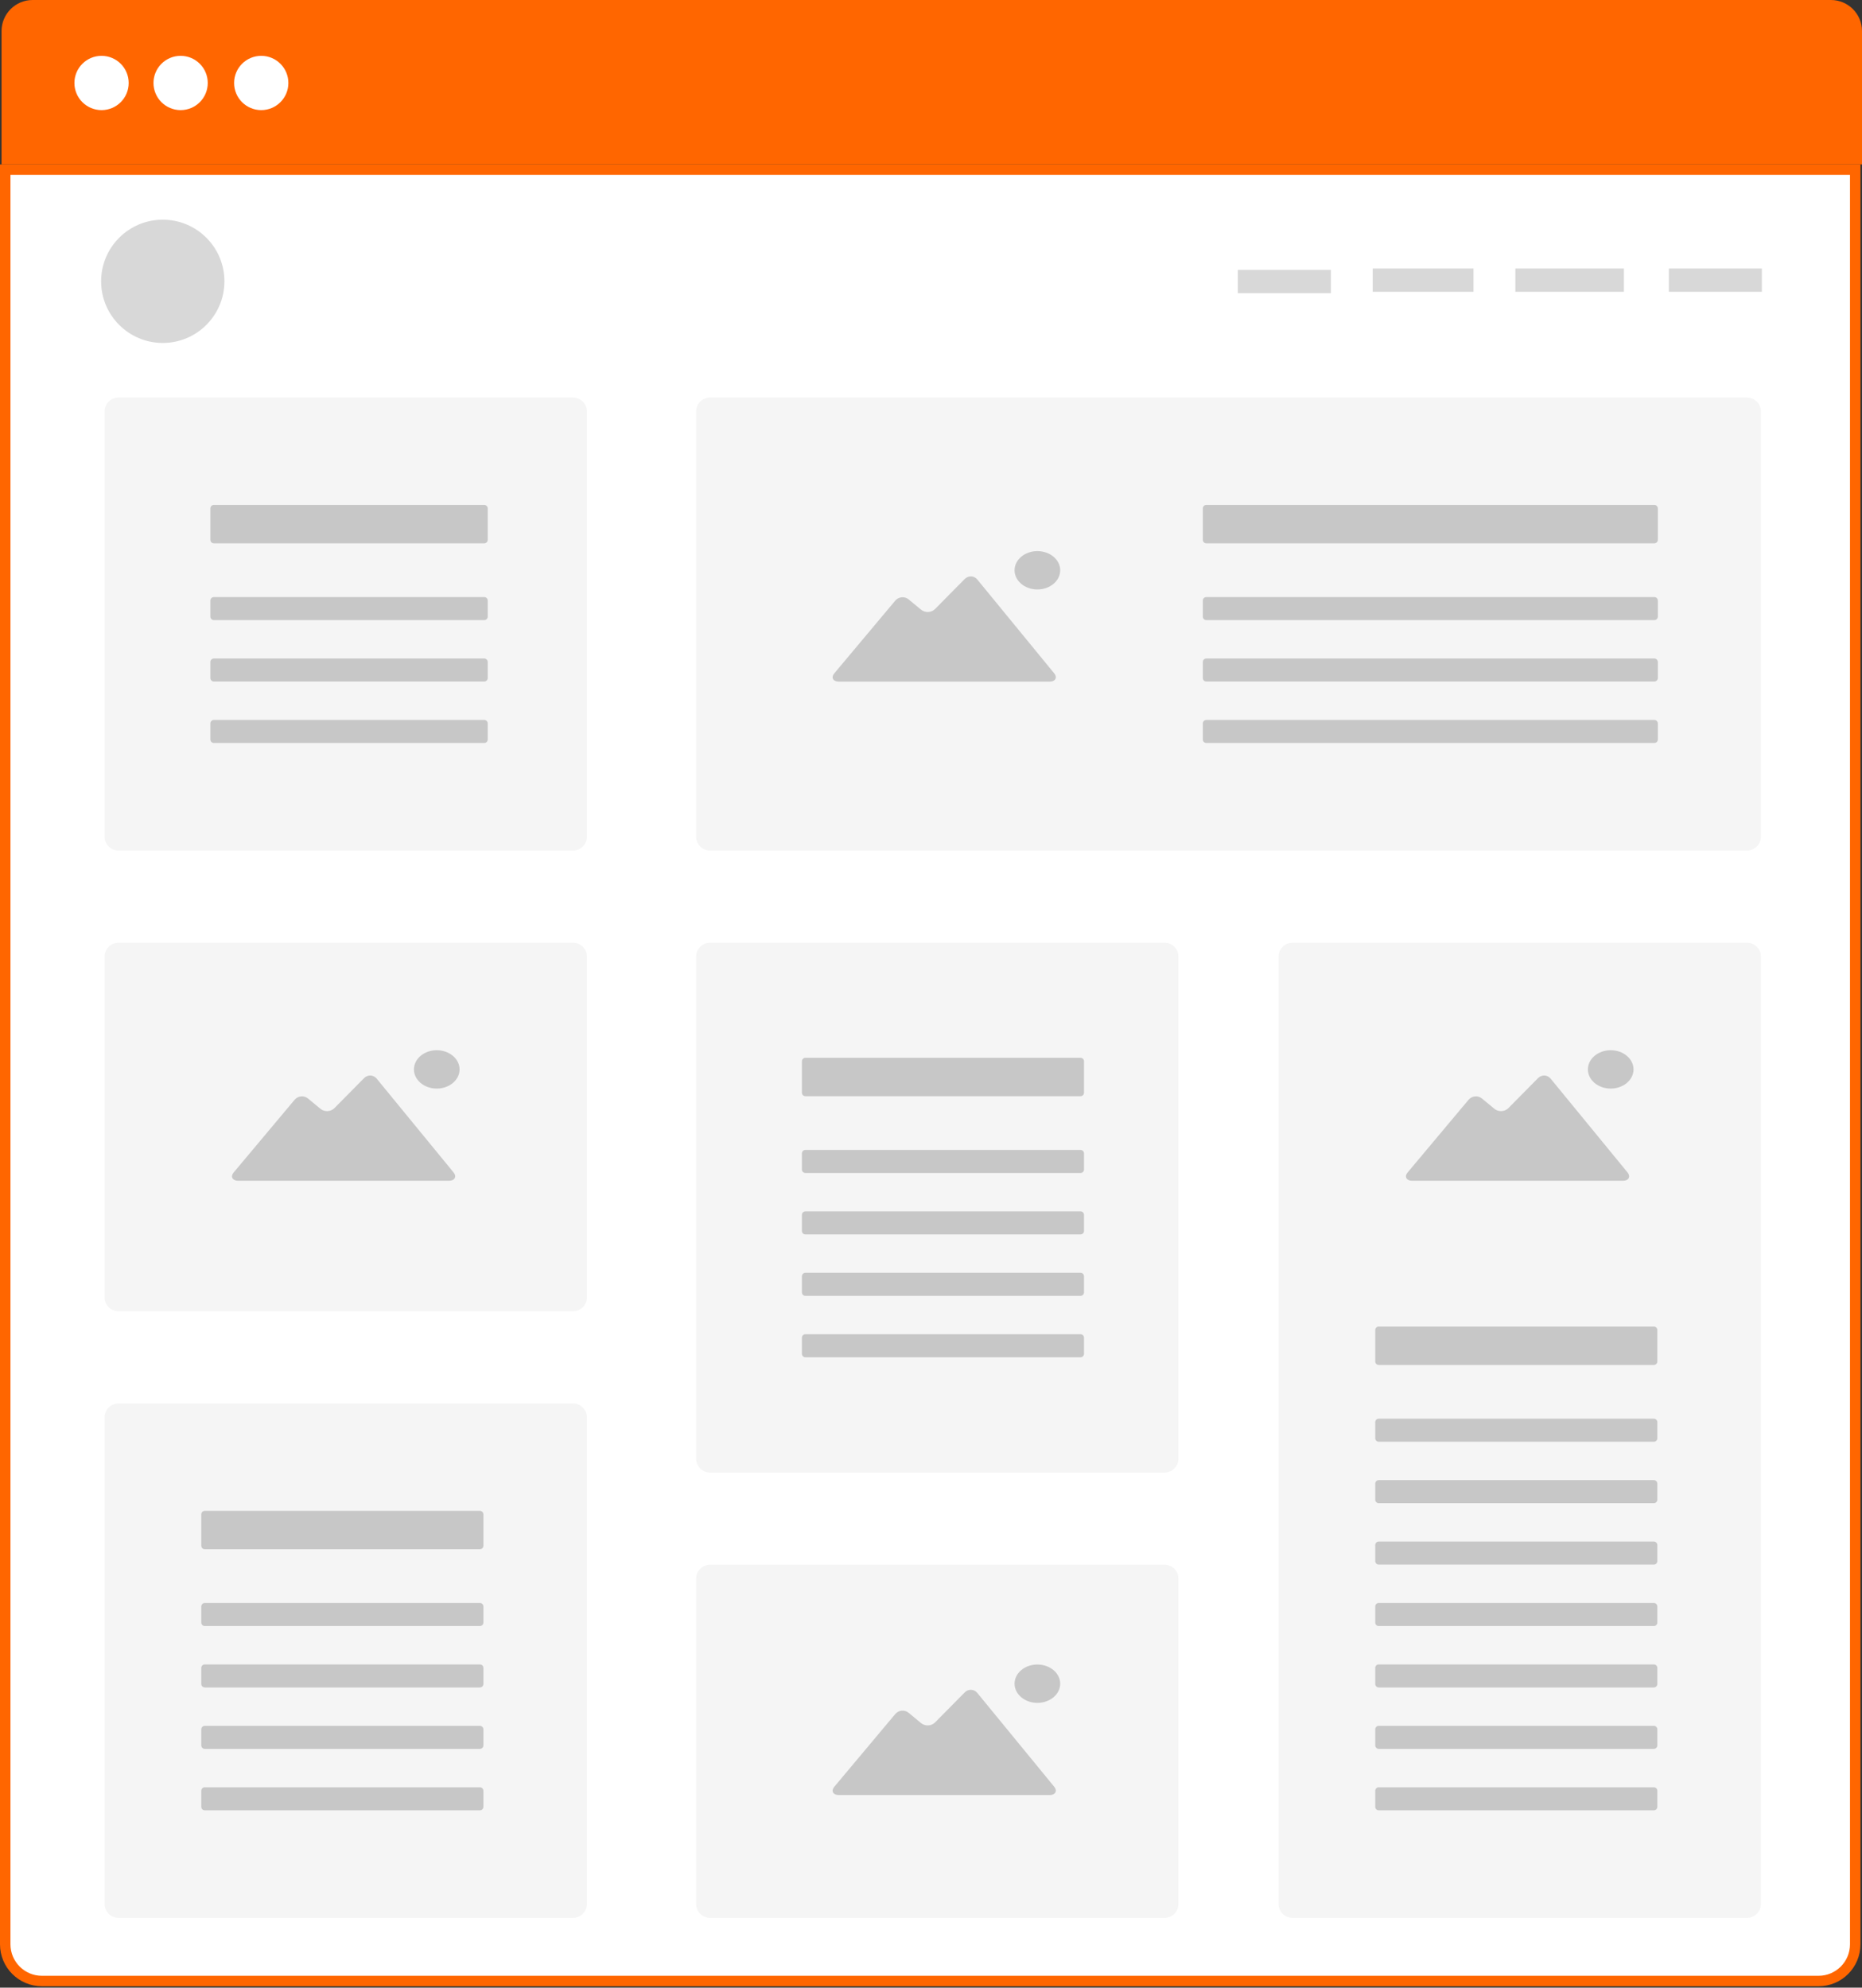 <svg viewBox="0 0 534 570" version="1.1" xmlns="http://www.w3.org/2000/svg" xmlns:xlink="http://www.w3.org/1999/xlink">
<rect x="0" y="0" width="534" height="570" fill="#333333" stroke="none"/>
<g id="Canvas" fill="none">
<g id="str_site_4">
<g id="Border">
<path fill-rule="evenodd" clip-rule="evenodd" d="M 0 8.911C 0 3.989 3.989 0 8.911 0L 524.645 0C 529.566 0 533.555 3.989 533.555 8.911L 533.555 47.145L 0 47.145L 0 8.911Z" transform="translate(0.445 0)" fill="#FF6600"/>
</g>
<g id="Page">
<path fill-rule="evenodd" clip-rule="evenodd" d="M 532.055 1.5L 1.5 1.5L 1.5 510.424C 1.5 516.24 6.214 520.954 12.029 520.954L 521.526 520.954C 527.341 520.954 532.055 516.24 532.055 510.424L 532.055 1.5Z" transform="translate(0 47.145)" fill="white"/>
<path fill-rule="evenodd" clip-rule="evenodd" d="M 532.055 1.5L 1.5 1.5L 1.5 510.424C 1.5 516.24 6.214 520.954 12.029 520.954L 521.526 520.954C 527.341 520.954 532.055 516.24 532.055 510.424L 532.055 1.5Z" stroke-width="3" stroke-miterlimit="8" transform="translate(0 47.145)" stroke="#FF6600"/>
</g>
<g id="content">
<g id="Menu bar">
<g id="Rectangle 58">
<path fill-rule="evenodd" clip-rule="evenodd" d="M 0 0L 26.678 0L 26.678 6.671L 0 6.671L 0 0Z" transform="translate(355 77.398)" fill="#D8D8D8"/>
</g>
<g id="Rectangle 58 Copy">
<path fill-rule="evenodd" clip-rule="evenodd" d="M 0 0L 28.901 0L 28.901 6.671L 0 6.671L 0 0Z" transform="translate(393.683 77)" fill="#D8D8D8"/>
</g>
<g id="Rectangle 58 Copy 2">
<path fill-rule="evenodd" clip-rule="evenodd" d="M 0 0L 31.124 0L 31.124 6.671L 0 6.671L 0 0Z" transform="translate(434.589 77)" fill="#D8D8D8"/>
</g>
<g id="Rectangle 58 Copy 3">
<path fill-rule="evenodd" clip-rule="evenodd" d="M 0 0L 26.678 0L 26.678 6.671L 0 6.671L 0 0Z" transform="translate(478.607 77)" fill="#D8D8D8"/>
</g>
</g>
<g id="Oval 4">
<path fill-rule="evenodd" clip-rule="evenodd" d="M 17.68 35.346C 27.444 35.346 35.36 27.433 35.36 17.673C 35.36 7.912 27.444 0 17.68 0C 7.916 0 0 7.912 0 17.673C 0 27.433 7.916 35.346 17.68 35.346Z" transform="translate(29 63)" fill="#D8D8D8"/>
</g>
</g>
<g id="gallery">
<g id="back">
<path fill-rule="evenodd" clip-rule="evenodd" d="M 0 160.343C 0 158.134 1.791 156.343 4 156.343L 134.324 156.343C 136.533 156.343 138.324 158.134 138.324 160.343L 138.324 258.04C 138.324 260.25 136.533 262.04 134.324 262.04L 4 262.04C 1.791 262.04 0 260.25 0 258.04L 0 160.343ZM 169.643 338.707C 169.643 336.498 171.434 334.707 173.643 334.707L 303.967 334.707C 306.176 334.707 307.967 336.498 307.967 338.707L 307.967 432C 307.967 434.209 306.176 436 303.967 436L 173.643 436C 171.434 436 169.643 434.209 169.643 432L 169.643 338.707ZM 169.643 160.343C 169.643 158.134 171.434 156.343 173.643 156.343L 303.967 156.343C 306.176 156.343 307.967 158.134 307.967 160.343L 307.967 304.283C 307.967 306.492 306.176 308.283 303.967 308.283L 173.643 308.283C 171.434 308.283 169.643 306.492 169.643 304.283L 169.643 160.343ZM 0 292.465C 0 290.256 1.791 288.465 4 288.465L 134.324 288.465C 136.533 288.465 138.324 290.256 138.324 292.465L 138.324 432C 138.324 434.209 136.533 436 134.324 436L 4 436C 1.791 436 0 434.209 0 432L 0 292.465ZM 336.676 160.343C 336.676 158.134 338.467 156.343 340.676 156.343L 471 156.343C 473.209 156.343 475 158.134 475 160.343L 475 432C 475 434.209 473.209 436 471 436L 340.676 436C 338.467 436 336.676 434.209 336.676 432L 336.676 160.343ZM 169.643 4C 169.643 1.791 171.434 0 173.643 0L 471 0C 473.209 0 475 1.791 475 4L 475 125.919C 475 128.128 473.209 129.919 471 129.919L 173.643 129.919C 171.434 129.919 169.643 128.128 169.643 125.919L 169.643 4ZM 0 4C 0 1.791 1.791 0 4 0L 134.324 0C 136.533 0 138.324 1.791 138.324 4L 138.324 125.919C 138.324 128.128 136.533 129.919 134.324 129.919L 4 129.919C 1.791 129.919 0 128.128 0 125.919L 0 4Z" transform="translate(30 114)" fill="#F5F5F5"/>
</g>
<g id="content_2">
<path fill-rule="evenodd" clip-rule="evenodd" d="M 3.61 0C 3.058 0 2.61 0.448 2.61 1L 2.61 10.01C 2.61 10.562 3.058 11.01 3.61 11.01L 81.153 11.01C 81.705 11.01 82.153 10.562 82.153 10.01L 82.153 1C 82.153 0.448 81.705 0 81.153 0L 3.61 0ZM 60.989 161.872C 60.989 158.833 63.917 156.372 67.532 156.372C 71.144 156.372 74.075 158.835 74.075 161.872C 74.075 164.911 71.144 167.373 67.532 167.373C 63.917 167.373 60.989 164.911 60.989 161.872ZM 10.55 193.803C 8.895 193.803 8.321 192.574 9.274 191.445L 26.765 170.579C 27.718 169.453 29.451 169.25 30.617 170.229L 34.154 173.153C 35.318 174.132 37.134 174.044 38.186 172.979L 46.673 164.386C 47.725 163.325 49.354 163.378 50.296 164.512L 72.365 191.434C 73.308 192.57 72.723 193.803 71.068 193.803L 10.55 193.803ZM 233.242 338.034C 233.242 334.995 236.17 332.533 239.785 332.533C 243.397 332.533 246.328 334.997 246.328 338.034C 246.328 341.073 243.397 343.535 239.785 343.535C 236.17 343.535 233.242 341.073 233.242 338.034ZM 182.803 369.965C 181.148 369.965 180.574 368.736 181.527 367.607L 199.018 346.741C 199.971 345.615 201.704 345.413 202.87 346.391L 206.407 349.315C 207.571 350.294 209.387 350.207 210.439 349.141L 218.926 340.548C 219.978 339.487 221.607 339.54 222.549 340.674L 244.618 367.596C 245.56 368.732 244.976 369.965 243.321 369.965L 182.803 369.965ZM 397.665 161.872C 397.665 158.833 400.593 156.372 404.208 156.372C 407.82 156.372 410.751 158.835 410.751 161.872C 410.751 164.911 407.82 167.373 404.208 167.373C 400.593 167.373 397.665 164.911 397.665 161.872ZM 407.744 193.803L 347.226 193.803C 345.571 193.803 344.997 192.574 345.95 191.445L 363.441 170.579C 364.394 169.453 366.127 169.25 367.293 170.229L 370.83 173.153C 371.994 174.132 373.81 174.044 374.862 172.979L 383.349 164.386C 384.401 163.325 386.03 163.378 386.972 164.512L 409.041 191.434C 409.983 192.57 409.399 193.803 407.744 193.803ZM 233.242 18.741C 233.242 15.702 236.17 13.24 239.785 13.24C 243.397 13.24 246.328 15.704 246.328 18.741C 246.328 21.78 243.397 24.242 239.785 24.242C 236.17 24.242 233.242 21.78 233.242 18.741ZM 243.321 50.672L 182.803 50.672C 181.148 50.672 180.574 49.443 181.527 48.314L 199.018 27.448C 199.971 26.322 201.704 26.12 202.87 27.098L 206.407 30.022C 207.571 31.002 209.387 30.914 210.439 29.848L 218.926 21.255C 219.978 20.194 221.607 20.247 222.549 21.381L 244.618 48.303C 245.56 49.439 244.976 50.672 243.321 50.672ZM 2.61 27.424C 2.61 26.872 3.058 26.424 3.61 26.424L 81.153 26.424C 81.705 26.424 82.153 26.872 82.153 27.424L 82.153 32.03C 82.153 32.583 81.705 33.03 81.153 33.03L 3.61 33.03C 3.058 33.03 2.61 32.583 2.61 32.03L 2.61 27.424ZM 3.61 44.041C 3.058 44.041 2.61 44.488 2.61 45.041L 2.61 49.647C 2.61 50.199 3.058 50.647 3.61 50.647L 81.153 50.647C 81.705 50.647 82.153 50.199 82.153 49.647L 82.153 45.041C 82.153 44.488 81.705 44.041 81.153 44.041L 3.61 44.041ZM 2.61 62.657C 2.61 62.105 3.058 61.657 3.61 61.657L 81.153 61.657C 81.705 61.657 82.153 62.105 82.153 62.657L 82.153 67.263C 82.153 67.815 81.705 68.263 81.153 68.263L 3.61 68.263C 3.058 68.263 2.61 67.815 2.61 67.263L 2.61 62.657ZM 173.253 158.545C 172.7 158.545 172.253 158.993 172.253 159.545L 172.253 168.556C 172.253 169.108 172.7 169.556 173.253 169.556L 252.159 169.556C 252.712 169.556 253.159 169.108 253.159 168.556L 253.159 159.545C 253.159 158.993 252.712 158.545 252.159 158.545L 173.253 158.545ZM 172.253 185.97C 172.253 185.417 172.7 184.97 173.253 184.97L 252.159 184.97C 252.712 184.97 253.159 185.417 253.159 185.97L 253.159 190.576C 253.159 191.128 252.712 191.576 252.159 191.576L 173.253 191.576C 172.7 191.576 172.253 191.128 172.253 190.576L 172.253 185.97ZM 173.253 202.586C 172.7 202.586 172.253 203.034 172.253 203.586L 172.253 208.192C 172.253 208.744 172.7 209.192 173.253 209.192L 252.159 209.192C 252.712 209.192 253.159 208.744 253.159 208.192L 253.159 203.586C 253.159 203.034 252.712 202.586 252.159 202.586L 173.253 202.586ZM 172.253 221.202C 172.253 220.65 172.7 220.202 173.253 220.202L 252.159 220.202C 252.712 220.202 253.159 220.65 253.159 221.202L 253.159 225.808C 253.159 226.36 252.712 226.808 252.159 226.808L 173.253 226.808C 172.7 226.808 172.253 226.36 172.253 225.808L 172.253 221.202ZM 173.253 237.818C 172.7 237.818 172.253 238.266 172.253 238.818L 172.253 243.424C 172.253 243.977 172.7 244.424 173.253 244.424L 252.159 244.424C 252.712 244.424 253.159 243.977 253.159 243.424L 253.159 238.818C 253.159 238.266 252.712 237.818 252.159 237.818L 173.253 237.818ZM 0 289.465C 0 288.913 0.448 288.465 1 288.465L 79.907 288.465C 80.459 288.465 80.907 288.913 80.907 289.465L 80.907 298.475C 80.907 299.027 80.459 299.475 79.907 299.475L 1 299.475C 0.448 299.475 0 299.027 0 298.475L 0 289.465ZM 1 314.889C 0.448 314.889 0 315.337 0 315.889L 0 320.495C 0 321.047 0.448 321.495 1 321.495L 79.907 321.495C 80.459 321.495 80.907 321.047 80.907 320.495L 80.907 315.889C 80.907 315.337 80.459 314.889 79.907 314.889L 1 314.889ZM 0 333.505C 0 332.953 0.448 332.505 1 332.505L 79.907 332.505C 80.459 332.505 80.907 332.953 80.907 333.505L 80.907 338.111C 80.907 338.663 80.459 339.111 79.907 339.111L 1 339.111C 0.448 339.111 0 338.663 0 338.111L 0 333.505ZM 1 350.121C 0.448 350.121 0 350.569 0 351.121L 0 355.727C 0 356.279 0.448 356.727 1 356.727L 79.907 356.727C 80.459 356.727 80.907 356.279 80.907 355.727L 80.907 351.121C 80.907 350.569 80.459 350.121 79.907 350.121L 1 350.121ZM 0 368.737C 0 368.185 0.448 367.737 1 367.737L 79.907 367.737C 80.459 367.737 80.907 368.185 80.907 368.737L 80.907 373.343C 80.907 373.896 80.459 374.343 79.907 374.343L 1 374.343C 0.448 374.343 0 373.896 0 373.343L 0 368.737ZM 337.676 235.616C 337.124 235.616 336.676 236.064 336.676 236.616L 336.676 245.626C 336.676 246.179 337.124 246.626 337.676 246.626L 416.582 246.626C 417.135 246.626 417.582 246.179 417.582 245.626L 417.582 236.616C 417.582 236.064 417.135 235.616 416.582 235.616L 337.676 235.616ZM 336.676 263.041C 336.676 262.488 337.124 262.041 337.676 262.041L 416.582 262.041C 417.135 262.041 417.582 262.488 417.582 263.041L 417.582 267.646C 417.582 268.199 417.135 268.646 416.582 268.646L 337.676 268.646C 337.124 268.646 336.676 268.199 336.676 267.646L 336.676 263.041ZM 337.676 279.657C 337.124 279.657 336.676 280.104 336.676 280.657L 336.676 285.263C 336.676 285.815 337.124 286.263 337.676 286.263L 416.582 286.263C 417.135 286.263 417.582 285.815 417.582 285.263L 417.582 280.657C 417.582 280.104 417.135 279.657 416.582 279.657L 337.676 279.657ZM 336.676 298.273C 336.676 297.721 337.124 297.273 337.676 297.273L 416.582 297.273C 417.135 297.273 417.582 297.721 417.582 298.273L 417.582 302.879C 417.582 303.431 417.135 303.879 416.582 303.879L 337.676 303.879C 337.124 303.879 336.676 303.431 336.676 302.879L 336.676 298.273ZM 337.676 314.889C 337.124 314.889 336.676 315.337 336.676 315.889L 336.676 320.495C 336.676 321.047 337.124 321.495 337.676 321.495L 416.582 321.495C 417.135 321.495 417.582 321.047 417.582 320.495L 417.582 315.889C 417.582 315.337 417.135 314.889 416.582 314.889L 337.676 314.889ZM 336.676 333.505C 336.676 332.953 337.124 332.505 337.676 332.505L 416.582 332.505C 417.135 332.505 417.582 332.953 417.582 333.505L 417.582 338.111C 417.582 338.663 417.135 339.111 416.582 339.111L 337.676 339.111C 337.124 339.111 336.676 338.663 336.676 338.111L 336.676 333.505ZM 337.676 350.121C 337.124 350.121 336.676 350.569 336.676 351.121L 336.676 355.727C 336.676 356.279 337.124 356.727 337.676 356.727L 416.582 356.727C 417.135 356.727 417.582 356.279 417.582 355.727L 417.582 351.121C 417.582 350.569 417.135 350.121 416.582 350.121L 337.676 350.121ZM 336.676 368.737C 336.676 368.185 337.124 367.737 337.676 367.737L 416.582 367.737C 417.135 367.737 417.582 368.185 417.582 368.737L 417.582 373.343C 417.582 373.896 417.135 374.343 416.582 374.343L 337.676 374.343C 337.124 374.343 336.676 373.896 336.676 373.343L 336.676 368.737ZM 288.229 0C 287.677 0 287.229 0.448 287.229 1L 287.229 10.01C 287.229 10.562 287.677 11.01 288.229 11.01L 416.724 11.01C 417.276 11.01 417.724 10.562 417.724 10.01L 417.724 1C 417.724 0.448 417.276 0 416.724 0L 288.229 0ZM 287.229 27.424C 287.229 26.872 287.677 26.424 288.229 26.424L 416.724 26.424C 417.276 26.424 417.724 26.872 417.724 27.424L 417.724 32.03C 417.724 32.583 417.276 33.03 416.724 33.03L 288.229 33.03C 287.677 33.03 287.229 32.583 287.229 32.03L 287.229 27.424ZM 288.229 44.041C 287.677 44.041 287.229 44.488 287.229 45.041L 287.229 49.647C 287.229 50.199 287.677 50.647 288.229 50.647L 416.724 50.647C 417.276 50.647 417.724 50.199 417.724 49.647L 417.724 45.041C 417.724 44.488 417.276 44.041 416.724 44.041L 288.229 44.041ZM 287.229 62.657C 287.229 62.105 287.677 61.657 288.229 61.657L 416.724 61.657C 417.276 61.657 417.724 62.105 417.724 62.657L 417.724 67.263C 417.724 67.815 417.276 68.263 416.724 68.263L 288.229 68.263C 287.677 68.263 287.229 67.815 287.229 67.263L 287.229 62.657Z" transform="translate(57.725 144.8)" fill="#C7C7C7"/>
</g>
</g>
<g id="Close_tab">
<g id="Oval 1">
<path fill-rule="evenodd" clip-rule="evenodd" d="M 7.781 15.567C 12.078 15.567 15.562 12.082 15.562 7.783C 15.562 3.485 12.078 0 7.781 0C 3.484 0 0 3.485 0 7.783C 0 12.082 3.484 15.567 7.781 15.567Z" transform="translate(21.342 16.012)" fill="white"/>
</g>
<g id="Oval 1 Copy">
<path fill-rule="evenodd" clip-rule="evenodd" d="M 7.781 15.567C 12.078 15.567 15.562 12.082 15.562 7.783C 15.562 3.485 12.078 0 7.781 0C 3.484 0 0 3.485 0 7.783C 0 12.082 3.484 15.567 7.781 15.567Z" transform="translate(44.019 16.012)" fill="white"/>
</g>
<g id="Oval 1 Copy 2">
<path fill-rule="evenodd" clip-rule="evenodd" d="M 7.781 15.567C 12.078 15.567 15.562 12.082 15.562 7.783C 15.562 3.485 12.078 0 7.781 0C 3.484 0 0 3.485 0 7.783C 0 12.082 3.484 15.567 7.781 15.567Z" transform="translate(67.139 16.012)" fill="white"/>
</g>
</g>
</g>
</g>
</svg>

